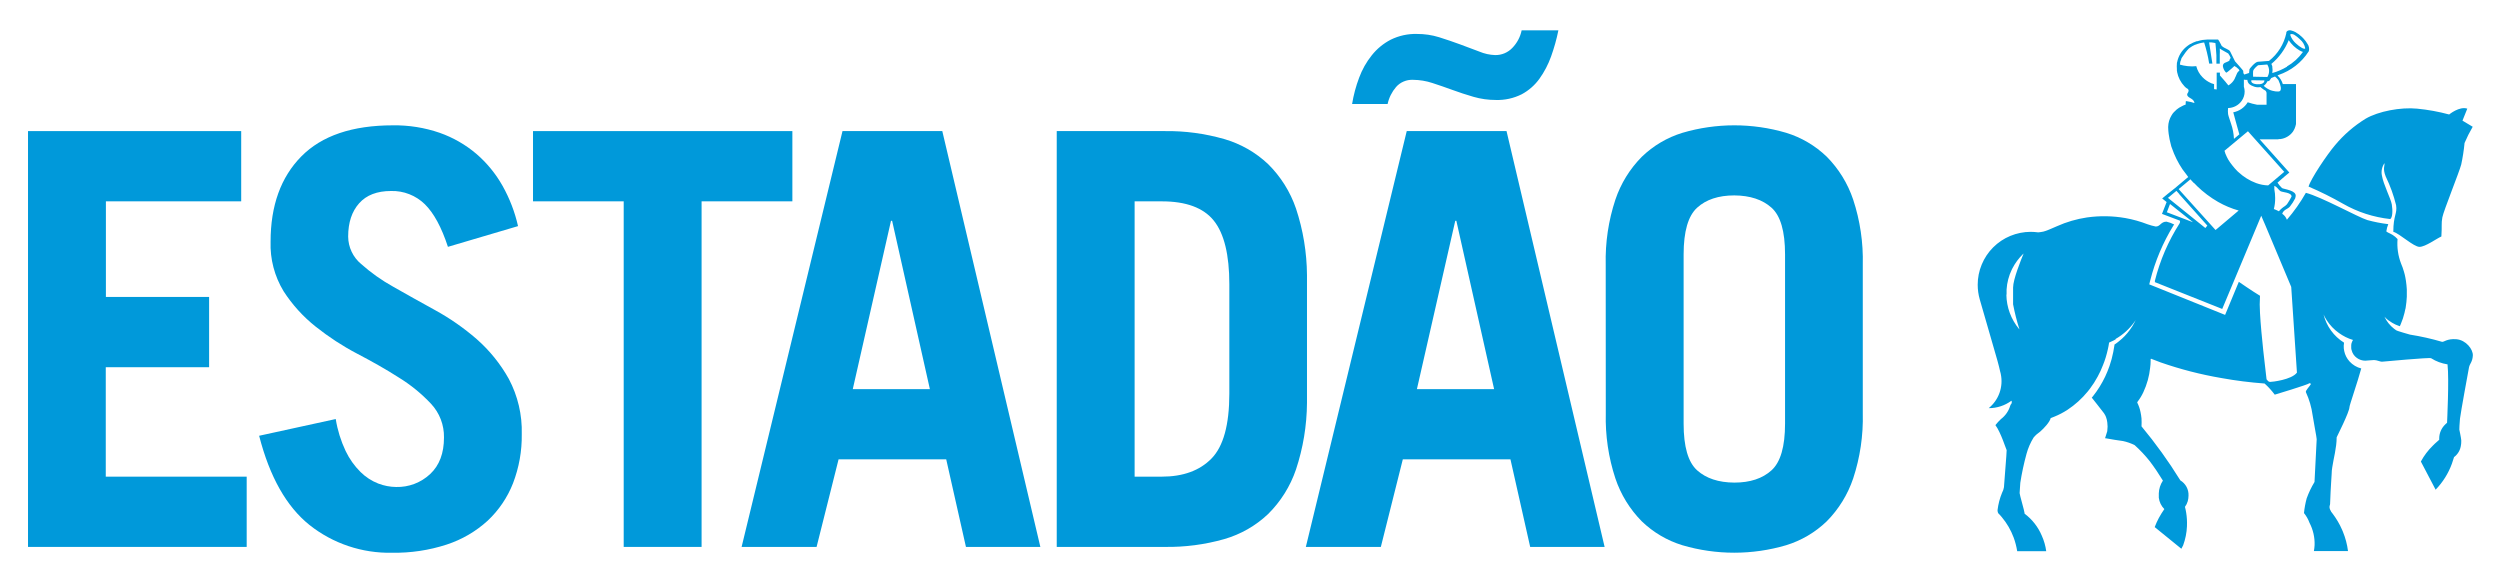 <svg width="98" height="23" viewBox="0 0 98 23" fill="none" xmlns="http://www.w3.org/2000/svg">
<g clip-path="url(#clip0_889_462)">
<path d="M96.61 5.61C96.583 5.892 96.539 6.172 96.48 6.448C96.412 6.723 95.787 8.266 95.74 8.521C95.694 8.776 95.731 8.827 95.702 9.27C95.512 9.353 95.075 9.677 94.844 9.677C94.612 9.677 94.059 9.149 93.818 9.087C93.818 8.436 93.979 8.382 93.927 8.043C93.832 7.656 93.696 7.28 93.521 6.921C93.392 6.601 93.489 6.492 93.471 6.396C93.423 6.465 93.389 6.543 93.371 6.626C93.354 6.708 93.353 6.794 93.37 6.876C93.429 7.237 93.719 7.779 93.759 8.016C93.799 8.253 93.788 8.527 93.698 8.587C93.047 8.517 92.418 8.314 91.851 7.989C91.413 7.738 90.96 7.513 90.496 7.314C90.578 7.016 91.218 6.061 91.531 5.695C91.872 5.285 92.278 4.933 92.733 4.653C93.232 4.361 94.109 4.196 94.75 4.259C95.175 4.3 95.595 4.377 96.007 4.488C96.007 4.488 96.409 4.155 96.718 4.259C96.628 4.491 96.529 4.729 96.529 4.729L96.93 4.969C96.809 5.176 96.702 5.39 96.608 5.61M78.65 11.549C78.656 12.043 78.833 12.519 79.149 12.899L79.161 12.908C79.059 12.587 78.976 12.26 78.913 11.929V11.273C78.913 10.953 79.22 10.194 79.325 9.938C79.317 9.944 79.31 9.95 79.304 9.957C79.135 10.122 78.994 10.312 78.886 10.521C78.876 10.539 78.868 10.557 78.862 10.569C78.744 10.814 78.675 11.078 78.658 11.348C78.658 11.403 78.658 11.454 78.658 11.509C78.658 11.52 78.658 11.533 78.658 11.546M89.587 8.059C89.621 8.04 89.649 8.013 89.668 7.979C89.728 7.891 89.781 7.8 89.829 7.705C89.829 7.534 89.464 7.545 89.387 7.489C89.31 7.433 89.275 7.338 89.154 7.284V7.303C89.152 7.341 89.152 7.38 89.154 7.418C89.176 7.53 89.186 7.644 89.186 7.758C89.189 7.905 89.172 8.052 89.135 8.194C89.203 8.219 89.269 8.249 89.332 8.282C89.408 8.193 89.499 8.118 89.601 8.059M89.538 6.732L88.119 5.145L87.2 5.91L87.235 6.022C87.267 6.101 87.303 6.177 87.344 6.251C87.393 6.331 87.446 6.408 87.505 6.481C87.568 6.563 87.637 6.641 87.711 6.715C87.722 6.726 87.735 6.734 87.745 6.745C87.945 6.933 88.181 7.08 88.439 7.176C88.591 7.232 88.75 7.263 88.912 7.268L89.545 6.734L89.538 6.732ZM88.849 4.105V3.687C88.852 3.662 88.85 3.638 88.843 3.614C88.835 3.591 88.823 3.57 88.805 3.552C88.751 3.525 88.701 3.491 88.656 3.451C88.64 3.439 88.625 3.426 88.611 3.413C88.513 3.433 88.411 3.421 88.32 3.379C88.269 3.362 88.222 3.336 88.18 3.302C88.155 3.281 88.135 3.255 88.121 3.226C88.106 3.197 88.098 3.165 88.097 3.132C88.05 3.132 88.003 3.132 87.96 3.121V3.393C87.96 3.403 87.96 3.417 87.968 3.427C87.982 3.479 87.99 3.533 87.99 3.587C87.991 3.72 87.949 3.849 87.872 3.956C87.811 4.041 87.732 4.11 87.64 4.158C87.548 4.207 87.445 4.233 87.341 4.235C87.331 4.314 87.331 4.394 87.341 4.474C87.351 4.546 87.426 4.743 87.457 4.849C87.524 5.04 87.562 5.241 87.571 5.443L87.782 5.267C87.735 5.107 87.685 4.926 87.639 4.753C87.606 4.634 87.573 4.519 87.544 4.403C87.661 4.38 87.772 4.334 87.869 4.266C87.967 4.198 88.049 4.11 88.111 4.009C88.23 4.05 88.352 4.082 88.476 4.105H88.849ZM89.377 3.566C89.434 3.51 89.421 3.373 89.313 3.138C89.274 3.088 89.23 3.041 89.181 2.999C89.098 3.039 89.064 3.042 89.035 3.057C89.013 3.094 88.989 3.129 88.961 3.163C88.942 3.185 88.894 3.177 88.876 3.193C88.848 3.263 88.799 3.322 88.736 3.364C88.817 3.44 88.911 3.499 89.014 3.539C89.083 3.566 89.32 3.619 89.377 3.566ZM89.649 2.605C89.897 2.462 90.111 2.268 90.276 2.036C90.23 2.021 90.185 2.002 90.143 1.978C89.972 1.877 89.827 1.74 89.717 1.576C89.571 1.937 89.338 2.256 89.038 2.505C89.053 2.534 89.065 2.564 89.074 2.595C89.074 2.608 89.074 2.616 89.074 2.624C89.088 2.703 89.088 2.784 89.074 2.863C89.276 2.807 89.469 2.723 89.649 2.616M90.355 1.912C90.358 1.908 90.361 1.904 90.363 1.899C90.365 1.894 90.365 1.889 90.364 1.883C90.336 1.752 90.266 1.634 90.163 1.547C90.104 1.488 90.039 1.434 89.969 1.387C89.921 1.348 89.86 1.329 89.799 1.334C89.799 1.334 89.799 1.334 89.789 1.334C89.779 1.334 89.789 1.345 89.789 1.35C89.783 1.368 89.783 1.388 89.789 1.406C89.836 1.519 89.908 1.62 89.999 1.702C90.16 1.851 90.321 1.943 90.371 1.903M88.878 2.529L88.519 2.557C88.519 2.557 88.344 2.68 88.322 2.786C88.317 2.859 88.317 2.933 88.322 3.007L88.882 3.018C88.926 2.946 88.949 2.862 88.949 2.778C88.949 2.693 88.926 2.61 88.882 2.537M88.486 3.3C88.78 3.323 88.764 3.153 88.764 3.153L88.256 3.145C88.256 3.145 88.191 3.283 88.486 3.305M87.749 2.707C87.703 2.659 87.649 2.618 87.589 2.587C87.526 2.645 87.441 2.725 87.361 2.786C87.333 2.812 87.302 2.833 87.267 2.85C87.21 2.795 87.168 2.725 87.148 2.648C87.142 2.631 87.138 2.612 87.137 2.593C87.135 2.567 87.141 2.54 87.154 2.517C87.167 2.494 87.187 2.475 87.211 2.464C87.272 2.441 87.331 2.414 87.388 2.384C87.395 2.341 87.415 2.302 87.444 2.27C87.419 2.208 87.386 2.149 87.346 2.095C87.346 2.095 87.267 2.047 87.185 2.005C87.126 1.974 87.069 1.94 87.015 1.901C87.015 1.997 87.025 2.061 87.015 2.125V2.151C87.015 2.19 87.015 2.231 87.015 2.271C87.015 2.347 87.015 2.42 87.015 2.496H86.883C86.885 2.471 86.885 2.445 86.883 2.42C86.883 2.38 86.883 2.34 86.883 2.299C86.883 2.257 86.883 2.214 86.883 2.17C86.874 2.002 86.859 1.842 86.845 1.689C86.827 1.684 86.808 1.679 86.79 1.677L86.69 1.662H86.673H86.597C86.597 1.68 86.648 2.015 86.661 2.076C86.661 2.108 86.724 2.459 86.724 2.48V2.494H86.6C86.575 2.334 86.546 2.191 86.51 2.047C86.475 1.903 86.44 1.786 86.403 1.664C86.284 1.678 86.168 1.708 86.057 1.754C86.057 1.754 86.057 1.754 86.046 1.754C85.971 1.787 85.899 1.829 85.834 1.879L85.802 1.903C85.757 1.949 85.714 1.999 85.675 2.05C85.615 2.132 85.565 2.21 85.531 2.257C85.498 2.303 85.509 2.329 85.485 2.376C85.461 2.422 85.471 2.424 85.464 2.449C85.458 2.475 85.456 2.502 85.453 2.531L85.474 2.539C85.513 2.551 85.554 2.56 85.594 2.568C85.7 2.59 85.808 2.601 85.916 2.602H85.945C85.995 2.602 86.046 2.599 86.096 2.593V2.602C86.138 2.76 86.22 2.906 86.335 3.023C86.426 3.119 86.536 3.196 86.657 3.251C86.683 3.264 86.711 3.275 86.74 3.281L86.792 3.299C86.79 3.325 86.79 3.351 86.792 3.377C86.794 3.416 86.794 3.455 86.792 3.494L86.894 3.506C86.894 3.472 86.894 3.435 86.894 3.401C86.893 3.387 86.893 3.372 86.894 3.358V3.291C86.894 3.249 86.894 3.206 86.894 3.161V3.09C86.894 3.044 86.894 3.002 86.894 2.959V2.935C86.894 2.919 86.894 2.903 86.894 2.89V2.847H87.021V2.959L87.05 2.991C87.097 3.041 87.145 3.097 87.19 3.151L87.23 3.198L87.24 3.207L87.254 3.227C87.288 3.267 87.322 3.307 87.353 3.348C87.392 3.325 87.429 3.298 87.462 3.267C87.492 3.241 87.519 3.211 87.542 3.179L87.576 3.13C87.589 3.108 87.601 3.085 87.611 3.062C87.611 3.044 87.627 3.029 87.632 3.012C87.637 3.005 87.641 2.998 87.643 2.989C87.655 2.957 87.668 2.925 87.684 2.893C87.694 2.868 87.708 2.844 87.725 2.823C87.743 2.802 87.763 2.784 87.786 2.77C87.775 2.739 87.758 2.71 87.735 2.686M85.994 7.17C85.969 7.144 85.945 7.117 85.919 7.09L85.871 7.037C85.871 7.037 85.871 7.037 85.871 7.024L85.403 7.413L86.849 9.016L86.906 8.97L87.756 8.253C87.475 8.174 87.205 8.061 86.952 7.917C86.649 7.743 86.369 7.532 86.118 7.288L86.102 7.269C86.081 7.25 86.064 7.232 86.046 7.213C86.03 7.2 86.016 7.185 86.002 7.17M84.979 7.753L85.405 8.095L86.449 8.938L86.528 8.843L85.462 7.651L85.432 7.619C85.432 7.619 85.424 7.619 85.432 7.611L85.316 7.481L84.995 7.748L84.979 7.753ZM84.939 8.325H84.953L85.89 8.683L85.964 8.71L85.104 8.027L85.064 7.997L84.939 8.325ZM78.415 14.601C78.378 14.441 78.341 14.28 78.302 14.147L78.013 13.144L77.606 11.735C77.553 11.549 77.526 11.357 77.526 11.164C77.525 10.892 77.579 10.622 77.683 10.371C77.787 10.119 77.939 9.89 78.132 9.697C78.325 9.504 78.554 9.351 78.806 9.247C79.058 9.143 79.328 9.089 79.601 9.088C79.701 9.089 79.801 9.096 79.9 9.109C79.967 9.103 80.033 9.092 80.099 9.079C80.132 9.072 80.163 9.062 80.194 9.05L80.265 9.024L80.4 8.968C80.477 8.933 80.561 8.899 80.634 8.867C81.007 8.7 81.402 8.585 81.806 8.524C82.307 8.453 82.817 8.461 83.315 8.548C83.612 8.601 83.903 8.683 84.185 8.792C84.29 8.829 84.397 8.859 84.506 8.88C84.686 8.88 84.702 8.689 84.926 8.689C85.031 8.713 85.132 8.75 85.228 8.8C85.228 8.8 85.197 8.845 85.196 8.845C84.786 9.511 84.481 10.236 84.289 10.994C84.284 11.007 84.28 11.021 84.278 11.034C84.268 11.07 84.26 11.108 84.251 11.147C84.251 11.147 87.216 12.338 87.224 12.344L87.762 11.047C87.762 11.047 88.307 11.425 88.592 11.594C88.577 11.82 88.577 12.047 88.592 12.273C88.641 13.157 88.801 14.465 88.849 14.87C88.892 14.921 88.923 14.971 88.992 14.971C89.061 14.971 89.829 14.889 90.04 14.607L89.911 12.668L89.816 11.246L88.801 8.83L88.64 8.457L88.341 9.173L87.111 12.111L84.472 11.06C84.472 11.06 84.472 11.046 84.472 11.038C84.472 11.03 84.472 11.038 84.472 11.038C84.471 11.027 84.471 11.016 84.472 11.005C84.67 10.21 84.996 9.453 85.437 8.761C85.45 8.728 85.458 8.71 85.458 8.707C85.458 8.649 85.458 8.66 85.443 8.646L84.75 8.385L84.932 7.92L84.757 7.78L84.805 7.74L84.977 7.598L85.261 7.373L85.583 7.102L85.726 6.982L85.779 6.939L85.715 6.851C85.715 6.851 85.61 6.71 85.554 6.638C85.379 6.378 85.239 6.097 85.138 5.801C85.12 5.761 85.107 5.719 85.099 5.676C85.06 5.536 85.031 5.394 85.012 5.249C85.001 5.167 84.994 5.084 84.993 5.001V4.969C84.996 4.81 85.043 4.655 85.126 4.52C85.152 4.473 85.184 4.43 85.221 4.392L85.239 4.376C85.266 4.346 85.296 4.317 85.327 4.291C85.389 4.24 85.457 4.198 85.53 4.164C85.577 4.137 85.626 4.115 85.678 4.099C85.678 4.059 85.678 4.015 85.686 3.962L85.773 3.977C85.852 3.989 85.93 4.008 86.006 4.035C86.011 4.034 86.017 4.034 86.023 4.035C85.999 3.874 85.819 3.853 85.76 3.768C85.745 3.752 85.737 3.731 85.737 3.709C85.737 3.69 85.743 3.671 85.753 3.655C85.776 3.628 85.79 3.595 85.793 3.56C85.794 3.544 85.79 3.528 85.782 3.514C85.776 3.499 85.766 3.486 85.752 3.478C85.742 3.471 85.731 3.465 85.72 3.461L85.679 3.43L85.63 3.382C85.483 3.226 85.383 3.033 85.342 2.823C85.342 2.807 85.342 2.791 85.334 2.773C85.332 2.751 85.332 2.729 85.334 2.707C85.328 2.637 85.328 2.566 85.334 2.496C85.334 2.475 85.334 2.452 85.345 2.432C85.392 2.201 85.515 1.993 85.695 1.842C85.747 1.8 85.8 1.761 85.856 1.726H85.867C85.933 1.686 86.002 1.653 86.075 1.629L86.112 1.616H86.138C86.204 1.594 86.272 1.577 86.342 1.566C86.403 1.557 86.465 1.552 86.526 1.55C86.567 1.55 86.608 1.55 86.647 1.55C86.686 1.55 86.681 1.55 86.697 1.55H86.737H86.949C86.96 1.563 86.969 1.577 86.978 1.592L86.989 1.608C87.023 1.667 87.05 1.722 87.07 1.757C87.069 1.76 87.069 1.764 87.07 1.768C87.079 1.783 87.089 1.796 87.102 1.808C87.208 1.906 87.383 1.933 87.423 2.02L87.613 2.404C87.613 2.404 87.934 2.76 87.934 2.776C87.934 2.842 87.934 2.874 87.976 2.922C88.04 2.904 88.103 2.884 88.164 2.86C88.167 2.81 88.172 2.761 88.18 2.712C88.18 2.699 88.407 2.412 88.522 2.42C88.551 2.42 88.942 2.388 88.944 2.388C89.291 2.116 89.531 1.731 89.623 1.3V1.29C89.624 1.283 89.624 1.276 89.623 1.27C89.629 1.252 89.639 1.236 89.652 1.223C89.675 1.206 89.701 1.194 89.729 1.189C89.757 1.184 89.786 1.186 89.813 1.194C89.873 1.208 89.93 1.23 89.984 1.26C90.079 1.314 90.167 1.38 90.245 1.457C90.27 1.48 90.293 1.505 90.314 1.531C90.365 1.585 90.408 1.645 90.445 1.709C90.477 1.75 90.5 1.798 90.51 1.85C90.521 1.901 90.52 1.954 90.507 2.005L90.498 2.018C90.222 2.45 89.806 2.774 89.32 2.938C89.306 2.944 89.292 2.951 89.279 2.959C89.376 3.052 89.448 3.168 89.487 3.296H90.003V4.772C90.003 4.796 90.003 4.815 90.003 4.838C90.003 4.86 90.003 4.882 89.992 4.905C89.98 4.927 89.992 4.932 89.982 4.947C89.964 5.012 89.937 5.074 89.901 5.131C89.894 5.144 89.884 5.155 89.877 5.168C89.821 5.244 89.75 5.308 89.668 5.356C89.586 5.405 89.496 5.437 89.402 5.45C89.368 5.45 89.332 5.45 89.297 5.461H88.579L89.742 6.764C89.742 6.764 89.397 7.048 89.278 7.16C89.329 7.237 89.389 7.309 89.456 7.373C89.537 7.42 90.028 7.462 89.99 7.694C89.986 7.721 89.98 7.748 89.972 7.774C89.915 7.888 89.846 7.995 89.766 8.095C89.686 8.199 89.519 8.208 89.463 8.38C89.547 8.436 89.612 8.518 89.646 8.614C89.928 8.287 90.177 7.934 90.39 7.559C90.988 7.71 92.426 8.51 92.801 8.627C93.07 8.7 93.344 8.754 93.621 8.787C93.584 8.875 93.558 8.968 93.545 9.063C93.545 9.098 93.662 9.132 93.793 9.21C93.863 9.255 93.928 9.309 93.984 9.371C93.957 9.697 94.004 10.026 94.122 10.332C94.167 10.436 94.205 10.543 94.236 10.653C94.247 10.687 94.255 10.722 94.265 10.759C94.283 10.84 94.3 10.919 94.313 11.01C94.329 11.121 94.341 11.232 94.347 11.344C94.347 11.373 94.347 11.401 94.347 11.43V11.557C94.349 11.583 94.349 11.609 94.347 11.635C94.34 11.773 94.326 11.911 94.304 12.047C94.304 12.076 94.292 12.105 94.284 12.137C94.276 12.169 94.268 12.224 94.257 12.262C94.221 12.413 94.172 12.56 94.111 12.703C94.103 12.717 94.097 12.732 94.091 12.748L94.08 12.775C94.08 12.775 94.08 12.786 94.08 12.788C94.065 12.785 94.051 12.781 94.037 12.775C93.946 12.745 93.86 12.705 93.778 12.656C93.725 12.623 93.674 12.589 93.617 12.551C93.565 12.509 93.516 12.464 93.471 12.415C93.557 12.599 93.685 12.76 93.846 12.886C93.873 12.905 93.902 12.929 93.932 12.948C93.954 12.96 93.976 12.969 94 12.976C94 12.976 94.394 13.101 94.472 13.117C94.896 13.184 95.315 13.278 95.726 13.399C95.793 13.421 95.919 13.266 96.292 13.298C96.665 13.33 96.949 13.692 96.935 13.939C96.92 14.186 96.822 14.247 96.787 14.389C96.753 14.574 96.464 16.141 96.431 16.414C96.412 16.59 96.406 16.837 96.406 16.84C96.406 16.843 96.475 17.161 96.481 17.258C96.481 17.279 96.481 17.292 96.481 17.313C96.482 17.358 96.478 17.403 96.47 17.448C96.459 17.54 96.429 17.63 96.383 17.711C96.336 17.792 96.273 17.863 96.198 17.919C96.195 17.928 96.191 17.938 96.189 17.948C96.168 18.023 96.141 18.098 96.115 18.175C95.976 18.558 95.757 18.907 95.472 19.2V19.187L94.901 18.098V18.087C95.023 17.86 95.179 17.653 95.364 17.473C95.388 17.446 95.412 17.424 95.438 17.399C95.496 17.347 95.557 17.295 95.617 17.239C95.617 17.221 95.617 17.204 95.617 17.189C95.617 17.086 95.638 16.983 95.679 16.888C95.721 16.792 95.781 16.706 95.856 16.635C95.878 16.612 95.901 16.591 95.925 16.572C95.925 16.529 96.01 14.889 95.943 14.283C95.714 14.248 95.495 14.167 95.3 14.043C95.244 14.003 93.433 14.176 93.371 14.179C93.31 14.182 93.166 14.112 93.06 14.114C92.954 14.115 92.785 14.139 92.721 14.139C92.601 14.139 92.484 14.101 92.388 14.03C92.285 13.957 92.213 13.85 92.184 13.727C92.174 13.7 92.169 13.672 92.168 13.644V13.581C92.166 13.562 92.166 13.543 92.168 13.524L92.177 13.464C92.191 13.416 92.211 13.37 92.237 13.326C92.137 13.296 92.039 13.258 91.946 13.211C91.858 13.166 91.774 13.116 91.694 13.059C91.497 12.921 91.329 12.745 91.2 12.543C91.156 12.473 91.117 12.401 91.083 12.326C91.196 12.785 91.484 13.182 91.886 13.432C91.886 13.471 91.877 13.509 91.874 13.549C91.871 13.621 91.878 13.694 91.894 13.764C91.926 13.916 91.998 14.056 92.103 14.17C92.225 14.304 92.385 14.4 92.561 14.444C92.417 14.976 92.1 15.886 92.1 15.952C92.1 16.151 91.597 17.133 91.597 17.143C91.597 17.558 91.475 17.968 91.424 18.321C91.409 18.406 91.402 18.492 91.401 18.578C91.401 18.646 91.364 19.058 91.34 19.743C91.34 19.801 91.317 19.81 91.317 19.878C91.32 19.935 91.34 19.991 91.374 20.038C91.374 20.038 91.374 20.038 91.374 20.049L91.446 20.144C91.478 20.185 91.509 20.23 91.539 20.275C91.609 20.378 91.672 20.485 91.729 20.596C91.756 20.653 91.784 20.708 91.808 20.764C91.822 20.788 91.833 20.814 91.841 20.841C91.941 21.085 92.009 21.341 92.042 21.602H90.705C90.719 21.524 90.728 21.446 90.732 21.367C90.742 21.062 90.672 20.76 90.531 20.49C90.481 20.353 90.408 20.225 90.316 20.112C90.335 19.917 90.371 19.724 90.422 19.535C90.503 19.311 90.606 19.096 90.729 18.893C90.729 18.893 90.814 17.291 90.814 17.217C90.814 17.143 90.699 16.576 90.654 16.273C90.612 15.962 90.523 15.659 90.392 15.375C90.361 15.317 90.536 15.152 90.589 15.054L90.556 15.022H90.533C90.462 15.083 89.17 15.471 89.17 15.471C89.052 15.312 88.919 15.166 88.772 15.034C88.203 14.992 87.637 14.921 87.076 14.819C86.268 14.681 85.473 14.476 84.699 14.207C84.567 14.16 84.44 14.109 84.318 14.061C84.312 14.066 84.308 14.073 84.305 14.082V14.149C84.305 14.237 84.298 14.326 84.286 14.413C84.252 14.746 84.161 15.072 84.019 15.375C83.958 15.506 83.883 15.63 83.794 15.745C83.79 15.756 83.784 15.767 83.778 15.777C83.838 15.896 83.882 16.022 83.908 16.152C83.926 16.235 83.939 16.318 83.947 16.402C83.953 16.506 83.953 16.61 83.947 16.713C84.499 17.378 85.005 18.08 85.459 18.815L85.469 18.831C85.571 18.892 85.655 18.98 85.712 19.085C85.768 19.19 85.795 19.308 85.79 19.427C85.79 19.501 85.779 19.575 85.76 19.647C85.737 19.727 85.7 19.802 85.65 19.869C85.671 19.946 85.687 20.024 85.699 20.102C85.726 20.271 85.736 20.443 85.729 20.615V20.629C85.718 20.884 85.668 21.135 85.58 21.375C85.559 21.422 85.535 21.467 85.509 21.511L84.489 20.682L84.464 20.663C84.51 20.541 84.564 20.422 84.625 20.307C84.691 20.186 84.763 20.069 84.842 19.956C84.722 19.836 84.645 19.679 84.625 19.511C84.624 19.481 84.624 19.451 84.625 19.421C84.625 19.395 84.625 19.366 84.625 19.339C84.631 19.161 84.687 18.988 84.786 18.84C84.626 18.577 84.454 18.322 84.268 18.076C84.089 17.851 83.892 17.642 83.678 17.449C83.534 17.377 83.38 17.323 83.222 17.289C83.246 17.289 83.209 17.289 83.222 17.289C83.147 17.281 82.901 17.242 82.901 17.242L82.541 17.18H82.518L82.606 16.899C82.606 16.899 82.606 16.89 82.606 16.882C82.621 16.775 82.621 16.668 82.606 16.561C82.598 16.488 82.581 16.416 82.555 16.346C82.545 16.322 82.534 16.302 82.525 16.279C82.511 16.252 82.496 16.225 82.478 16.201C82.473 16.194 82.468 16.188 82.463 16.181C82.337 16.021 82.047 15.644 81.997 15.587L82.026 15.553L82.041 15.537C82.231 15.298 82.392 15.038 82.523 14.763C82.586 14.628 82.643 14.489 82.693 14.346C82.755 14.167 82.804 13.984 82.84 13.798C82.859 13.711 82.873 13.625 82.886 13.533C82.885 13.525 82.885 13.517 82.886 13.509C82.947 13.469 83.005 13.426 83.061 13.379C83.222 13.253 83.364 13.105 83.484 12.94C83.56 12.84 83.627 12.732 83.683 12.62C83.696 12.596 83.707 12.572 83.717 12.547L83.675 12.612C83.481 12.886 83.229 13.115 82.938 13.283L82.931 13.304C82.907 13.32 82.882 13.334 82.856 13.346C82.796 13.376 82.738 13.403 82.677 13.428C82.666 13.511 82.65 13.588 82.632 13.673C82.606 13.791 82.576 13.905 82.542 14.017C82.508 14.13 82.476 14.214 82.439 14.307C82.38 14.464 82.31 14.616 82.229 14.763C82.139 14.931 82.036 15.092 81.92 15.244C81.891 15.28 81.865 15.317 81.837 15.349C81.611 15.626 81.344 15.867 81.046 16.064C80.885 16.169 80.715 16.258 80.538 16.33C80.487 16.351 80.437 16.374 80.387 16.39C80.348 16.55 80.128 16.784 79.972 16.922C79.877 16.986 79.791 17.063 79.717 17.151C79.594 17.35 79.5 17.566 79.439 17.792C79.337 18.165 79.255 18.543 79.196 18.925C79.196 18.989 79.169 19.264 79.169 19.329C79.169 19.395 79.363 20.046 79.363 20.116C79.361 20.123 79.361 20.129 79.363 20.136C79.661 20.358 79.894 20.656 80.038 20.998C80.125 21.192 80.184 21.397 80.212 21.607H79.074C79.045 21.425 78.999 21.246 78.936 21.073C78.828 20.782 78.671 20.511 78.471 20.272C78.428 20.219 78.381 20.169 78.333 20.121C78.314 20.088 78.304 20.052 78.304 20.014C78.302 20.007 78.302 20 78.304 19.993C78.332 19.759 78.392 19.531 78.482 19.313C78.518 19.247 78.543 19.175 78.555 19.1C78.555 19.033 78.669 17.694 78.661 17.645C78.641 17.619 78.429 16.939 78.22 16.665C78.286 16.58 78.358 16.501 78.437 16.428C78.611 16.296 78.739 16.113 78.801 15.904C78.812 15.845 78.862 15.84 78.862 15.771C78.864 15.749 78.859 15.728 78.849 15.708C78.591 15.899 78.278 16.001 77.957 16C78.151 15.842 78.298 15.634 78.382 15.398C78.465 15.162 78.482 14.908 78.431 14.663C78.428 14.643 78.424 14.623 78.418 14.602" fill="#0099DA"/>
<path d="M1.098 21.439V5.139H9.455V7.892H4.151V11.64H8.197V14.395H4.146V18.685H9.67V21.439H1.098Z" fill="#0099DA"/>
<path d="M17.559 9.676C17.308 8.909 17.006 8.352 16.654 8.006C16.479 7.835 16.272 7.701 16.044 7.612C15.816 7.522 15.572 7.48 15.328 7.487C14.783 7.487 14.364 7.647 14.079 7.968C13.794 8.288 13.648 8.72 13.648 9.276C13.65 9.481 13.696 9.683 13.784 9.868C13.871 10.053 13.998 10.217 14.156 10.348C14.542 10.691 14.964 10.991 15.416 11.241C15.917 11.526 16.461 11.831 17.051 12.155C17.635 12.475 18.184 12.857 18.687 13.294C19.192 13.739 19.618 14.265 19.945 14.852C20.299 15.519 20.474 16.265 20.453 17.019C20.463 17.676 20.347 18.329 20.111 18.943C19.893 19.499 19.554 20 19.118 20.41C18.655 20.833 18.107 21.152 17.51 21.347C16.819 21.572 16.094 21.68 15.366 21.668C14.195 21.692 13.052 21.308 12.134 20.581C11.23 19.858 10.571 18.691 10.158 17.082L13.161 16.426C13.23 16.86 13.361 17.282 13.549 17.68C13.695 17.986 13.893 18.265 14.134 18.504C14.332 18.7 14.569 18.854 14.83 18.956C15.052 19.041 15.288 19.087 15.527 19.09C16.022 19.103 16.502 18.921 16.863 18.582C17.225 18.243 17.405 17.766 17.404 17.149C17.413 16.66 17.231 16.186 16.896 15.828C16.524 15.432 16.1 15.086 15.636 14.801C15.136 14.48 14.59 14.173 14.002 13.865C13.427 13.564 12.883 13.208 12.375 12.804C11.882 12.413 11.456 11.943 11.115 11.414C10.761 10.83 10.584 10.155 10.607 9.473C10.607 8.059 11.009 6.946 11.811 6.132C12.614 5.319 13.811 4.913 15.402 4.913C16.025 4.904 16.646 5.003 17.235 5.206C17.761 5.391 18.248 5.67 18.672 6.03C19.085 6.385 19.432 6.81 19.699 7.283C19.977 7.778 20.182 8.31 20.307 8.864L17.559 9.676Z" fill="#0099DA"/>
<path d="M31.061 5.139V7.892H27.502V21.439H24.449V7.892H20.894V5.139H31.061Z" fill="#0099DA"/>
<path d="M29.071 21.439L33.026 5.139H36.938L40.782 21.439H37.865L37.092 18.007H32.872L32.01 21.439H29.071ZM33.429 15.253H36.451L34.971 8.655H34.927L33.429 15.253Z" fill="#0099DA"/>
<path d="M41.424 5.139H45.665C46.45 5.129 47.231 5.234 47.986 5.45C48.631 5.635 49.222 5.972 49.709 6.432C50.204 6.921 50.578 7.517 50.803 8.175C51.082 9.016 51.227 9.896 51.234 10.783V15.795C51.227 16.681 51.082 17.561 50.803 18.403C50.579 19.062 50.204 19.661 49.709 20.151C49.222 20.612 48.631 20.949 47.986 21.134C47.231 21.348 46.449 21.45 45.665 21.439H41.424V5.139ZM44.477 18.685H45.538C46.377 18.685 47.028 18.448 47.492 17.973C47.956 17.499 48.189 16.652 48.19 15.433V11.143C48.19 9.986 47.987 9.155 47.581 8.649C47.175 8.144 46.494 7.892 45.538 7.893H44.477V18.685Z" fill="#0099DA"/>
<path d="M51.189 21.439L55.144 5.139H59.056L62.901 21.439H59.983L59.21 18.007H54.99L54.129 21.439H51.189ZM61.089 1.188C61.019 1.537 60.922 1.88 60.802 2.215C60.691 2.524 60.539 2.817 60.348 3.084C60.166 3.338 59.928 3.547 59.652 3.695C59.338 3.853 58.989 3.93 58.637 3.919C58.341 3.92 58.047 3.878 57.762 3.796C57.476 3.713 57.2 3.622 56.935 3.525C56.669 3.428 56.407 3.337 56.15 3.254C55.905 3.173 55.648 3.131 55.389 3.129C55.264 3.123 55.139 3.146 55.024 3.195C54.909 3.243 54.807 3.317 54.725 3.411C54.561 3.603 54.447 3.832 54.394 4.078H53.002C53.059 3.726 53.152 3.38 53.278 3.046C53.395 2.728 53.563 2.43 53.775 2.166C53.976 1.913 54.228 1.706 54.514 1.557C54.834 1.399 55.187 1.321 55.543 1.331C55.837 1.329 56.131 1.372 56.412 1.459C56.7 1.55 56.975 1.643 57.24 1.741C57.505 1.839 57.756 1.933 57.992 2.023C58.188 2.106 58.398 2.152 58.611 2.159C58.737 2.161 58.861 2.137 58.977 2.089C59.093 2.04 59.198 1.968 59.284 1.877C59.469 1.687 59.596 1.448 59.649 1.188H61.089ZM55.543 15.253H58.569L57.089 8.656H57.046L55.543 15.253Z" fill="#0099DA"/>
<path d="M62.944 10.377C62.923 9.511 63.051 8.648 63.323 7.826C63.536 7.193 63.891 6.618 64.361 6.144C64.81 5.711 65.355 5.389 65.953 5.206C67.279 4.815 68.692 4.815 70.019 5.206C70.616 5.389 71.161 5.711 71.61 6.144C72.079 6.618 72.433 7.194 72.645 7.826C72.916 8.648 73.043 9.512 73.021 10.377V16.201C73.043 17.067 72.916 17.931 72.645 18.754C72.432 19.386 72.077 19.962 71.607 20.436C71.158 20.869 70.613 21.19 70.016 21.373C68.689 21.764 67.276 21.764 65.949 21.373C65.352 21.19 64.807 20.869 64.358 20.436C63.889 19.961 63.535 19.386 63.323 18.754C63.052 17.931 62.925 17.068 62.947 16.202L62.944 10.377ZM65.998 16.608C65.998 17.51 66.174 18.119 66.528 18.437C66.882 18.754 67.367 18.914 67.986 18.918C68.604 18.918 69.09 18.757 69.443 18.437C69.797 18.116 69.974 17.506 69.974 16.608V9.97C69.974 9.067 69.797 8.458 69.443 8.141C69.09 7.825 68.604 7.665 67.986 7.66C67.366 7.66 66.88 7.821 66.528 8.141C66.175 8.462 65.999 9.072 65.998 9.97V16.608Z" fill="#0099DA"/>
</g>
<defs>
<clipPath id="clip0_889_462">
<rect width="98" height="23" fill="white"/>
</clipPath>
</defs>
</svg>
